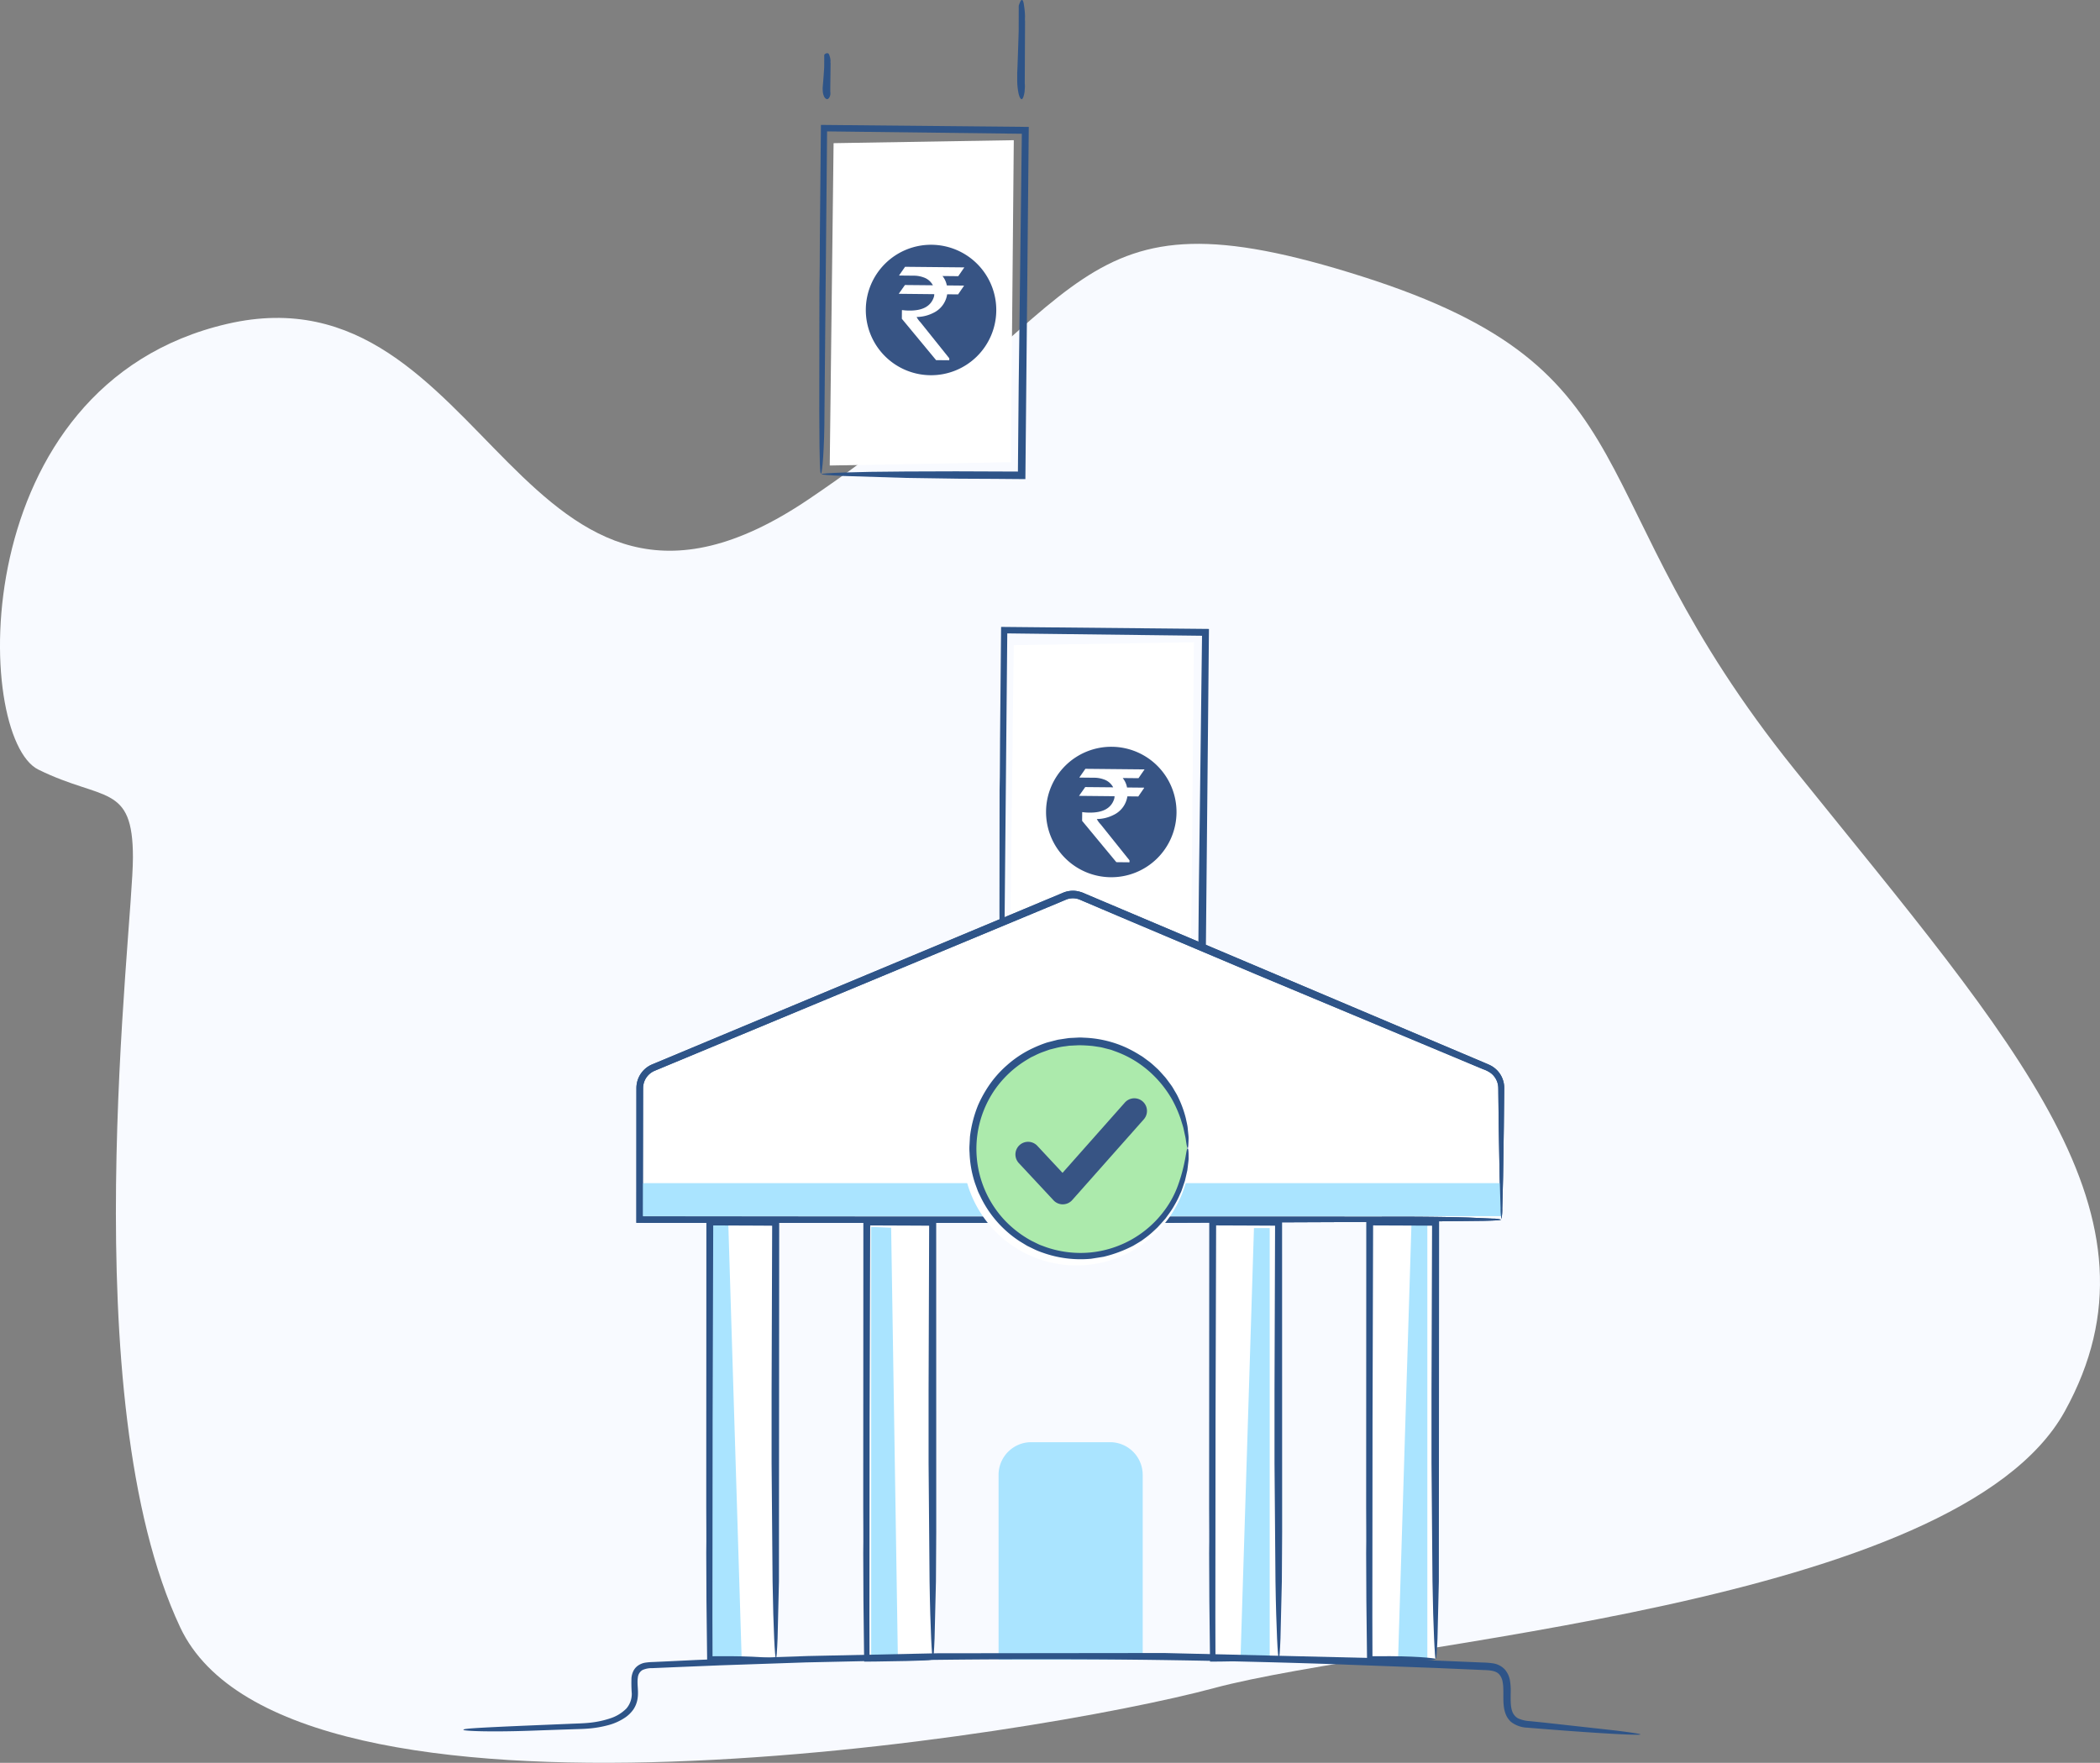 <svg xmlns="http://www.w3.org/2000/svg" width="810.999" height="680.842" viewBox="0 0 810.999 680.842">
  <rect x="0" y="0" width="810.999" height="680.842" fill="#808080" stroke="none"/>
  <g id="bb-ill04" transform="translate(145.57 -0.799)">
    <path id="Path_2779" data-name="Path 2779" d="M119.416,340.191c-25-12.33-28.7-148.693,73.042-172.171S304.631,311.5,416.8,235.845s99.13-122.608,213.91-86.086,80.868,83.477,166.954,190.432S943.754,512.363,902.015,588.014,641.148,676.709,573.323,694.969,215.936,760.185,174.2,671.491,155.937,402.8,155.937,374.1,144.418,352.521,119.416,340.191Z" transform="translate(-250.171 -42.156)" fill="#f8faff"/>
    <path id="Path_2730" data-name="Path 2730" d="M141.875,269.829l1.488-124.5,69.59-1.147-1.137,124.382Z" transform="translate(102.558 104.658)" fill="#fff" fill-rule="evenodd"/>
    <path id="Path_2731" data-name="Path 2731" d="M140.265,275.443c-.216,0-.375-.389-.49-3.6s-.185-9.234-.225-20.514l.052-47.66c.166-6.569.112-12.75.173-19.206l.069-7.707.341-35.995,80.269.775-1.308,136.034-11.847-.1-13.788-.069-20.7-.306-23.96-.744c-5.506-.253-8.418-.5-8.416-.706s2.967-.439,8.5-.631,13.639-.346,23.915-.394l19.552-.062,23.863.09,0-.017V274.5l.026-3.114.277-30.308,1.211-96.9-75.212-.913-1.007,107.9c0,7.6-.225,13.675-.505,17.853s-.614,6.453-.83,6.449" transform="translate(100.861 102.166)" fill="#2e5488" fill-rule="evenodd"/>
    <path id="Path_2732" data-name="Path 2732" d="M174.919,217.907a25.192,25.192,0,1,1,25.387-24.96,25.178,25.178,0,0,1-25.387,24.96" transform="translate(108.481 121.698)" fill="#375484" fill-rule="evenodd"/>
    <path id="Path_2733" data-name="Path 2733" d="M200.375,274.888l22.835.225v.047l-2.311,3.349-6.095-.062a8.12,8.12,0,0,1,1.671,3.654l6.5.064c.078.017.118.048.118.1l-2.263,3.3-4.221-.042a9.491,9.491,0,0,1-5.408,7.214,14.556,14.556,0,0,1-6.371,1.552v.047a8.936,8.936,0,0,0,1.474,2.014l11.13,13.9-.007.649c0,.066-.04.1-.118.1l-4.958-.052q-6.619-7.975-13.22-15.966l.03-3.254.052-.121a20.246,20.246,0,0,0,2.771.2q7.494.073,9.371-4.844a4,4,0,0,0,.3-1.488l-13.725-.138,2.4-3.394,10.769.1v-.048a6.345,6.345,0,0,0-3.552-3,11.02,11.02,0,0,0-3.408-.657l-6.024-.059v-.121l2.284-3.275M101.661,157.748l1.488-124.5L172.741,32.1,171.6,156.478Z" transform="translate(73.204 22.845)" fill="#fff" fill-rule="evenodd"/>
    <path id="Path_2734" data-name="Path 2734" d="M100.042,163.367c-.218,0-.375-.389-.491-3.6s-.185-9.234-.225-20.514l.052-47.66c.168-6.569.112-12.75.173-19.206l.069-7.709.341-35.993,80.269.773-1.306,136.034-11.85-.1-13.788-.069-20.693-.306-23.96-.747c-5.506-.253-8.418-.5-8.418-.7s2.969-.441,8.5-.633,13.639-.346,23.916-.393l19.548-.064,23.863.092,0-.017v-.133l.026-3.114.277-30.309,1.211-96.9-75.211-.913-1.007,107.9c0,7.6-.225,13.673-.507,17.853s-.614,6.453-.83,6.453" transform="translate(71.5 20.357)" fill="#2e5488" fill-rule="evenodd"/>
    <path id="Path_2735" data-name="Path 2735" d="M134.684,105.829a25.192,25.192,0,1,1,25.385-24.96,25.177,25.177,0,0,1-25.385,24.96" transform="translate(79.112 39.888)" fill="#375484" fill-rule="evenodd"/>
    <path id="Path_2736" data-name="Path 2736" d="M119.55,60.372l22.818.225v.047l-2.311,3.349-6.095-.061a8.166,8.166,0,0,1,1.673,3.633l6.5.066c.08.017.121.048.118.1l-2.263,3.3-4.221-.042a9.5,9.5,0,0,1-5.408,7.217,14.576,14.576,0,0,1-6.371,1.55l0,.048a9.087,9.087,0,0,0,1.474,2.012l11.13,13.9-.007.65c0,.064-.038.1-.118.1l-4.979-.048-13.22-15.971.031-3.252.052-.118a19.972,19.972,0,0,0,2.768.2c5.017.052,8.12-1.566,9.373-4.844a4.042,4.042,0,0,0,.3-1.488L117.062,70.8l2.4-3.391,10.767.1v-.048a6.334,6.334,0,0,0-3.552-2.993,10.978,10.978,0,0,0-3.408-.663l-6.024-.059,0-.121,2.284-3.275" transform="translate(84.446 43.472)" fill="#fff" fill-rule="evenodd"/>
    <g id="Group_743" data-name="Group 743" transform="translate(247.27 0.799)">
      <path id="Path_2737" data-name="Path 2737" d="M2.209.348c.432,0,.65.142.934,2.194a29.629,29.629,0,0,1,.381,4.335,9.621,9.621,0,0,0,.005,1.73v.7L3.421,32.564a11.573,11.573,0,0,1,.057,1.259l-.114,1.886c-.282,1.9-.74,2.951-1.156,2.951S1.171,37.581.891,35.708A25.2,25.2,0,0,1,.51,31.184V28.425c.069-.453.566-15.7.566-16.464l.017-9.4S1.776.346,2.211.346" transform="translate(-0.51 -0.346)" fill="#2e5488" fill-rule="evenodd"/>
    </g>
    <path id="Path_2738" data-name="Path 2738" d="M101.81,12.68c.436,0,.652.066.934,1.015a6.666,6.666,0,0,1,.384,2.01,2.08,2.08,0,0,0,.007.808l0,.324-.01,1.254-.1,8.079,0,1.432a2.611,2.611,0,0,1,.055.581,3.171,3.171,0,0,1-.114.875c-.28.874-.74,1.367-1.154,1.367s-1.041-.519-1.32-1.367a5.716,5.716,0,0,1-.381-2.1,7.84,7.84,0,0,1,0-1.275q.341-3.808.567-7.626l.017-4.354c-.135-.64.68-1.021,1.114-1.021" transform="translate(72.05 8.672)" fill="#2e5488" fill-rule="evenodd"/>
    <path id="Path_2739" data-name="Path 2739" d="M74.97,442.184h25.21V273.716H74.97Zm60.617,0H160.8V273.716H135.587Zm133.568,0h25.21V273.716h-25.21Zm60.613,0h25.21V273.716h-25.21Z" transform="translate(53.721 199.212)" fill="#fff" fill-rule="evenodd"/>
    <path id="Path_2740" data-name="Path 2740" d="M86.776,442.985h-11.3V273.212h6.086Zm60.328.17-10.328-.346v-167l7.716.329Zm143.588.107h-11.3l5.218-167h6.086Zm60.873-.277H340.259l5.219-169.773h6.086Z" transform="translate(54.088 198.844)" fill="#aae4ff" fill-rule="evenodd"/>
    <path id="Path_2741" data-name="Path 2741" d="M391.778,325.834H59.36V275.276a8.425,8.425,0,0,1,5.173-7.778l158.7-66.352a8.407,8.407,0,0,1,6.518.012l156.905,66.326a8.428,8.428,0,0,1,5.143,7.766v50.583Z" transform="translate(42.327 145.766)" fill="#fff" fill-rule="evenodd"/>
    <path id="Path_2742" data-name="Path 2742" d="M253.41,449H197.757V377.6a12.618,12.618,0,0,1,12.611-12.625H240.8A12.619,12.619,0,0,1,253.415,377.6V449ZM59.34,277.617H391.829V264.975H59.34Z" transform="translate(42.312 192.832)" fill="#aae4ff" fill-rule="evenodd"/>
    <path id="Path_2743" data-name="Path 2743" d="M392.409,326.628c0,.216-.735.381-6.842.524l-39.067.415-90.765.381c-12.513-.1-24.281.005-36.581.005l-160.659-.028.017-52.1c.017-.3.01-.6.048-.891a9.909,9.909,0,0,1,6.176-8.259l1.448-.605,156.784-65.5a9.864,9.864,0,0,1,5.487-.808,12.661,12.661,0,0,1,3.4,1.073L386.5,266.294c.593.265,1.073.443,1.73.773A9.4,9.4,0,0,1,390,268.2a9.717,9.717,0,0,1,3.628,6.966c.035.687.017,1.215.012,1.775l-.014,1.664-.128,12.34-.287,19.406-.311,11.985a20.654,20.654,0,0,1-.315,4.1,21.126,21.126,0,0,1-.341-4.152l-.368-12.075-.346-19.434-.147-12.283-.014-1.654c-.005-.564-.005-1.124-.047-1.592a7.427,7.427,0,0,0-.875-2.849,7.3,7.3,0,0,0-1.989-2.315,11.716,11.716,0,0,0-2.969-1.5l-87.438-36.554-53.178-22.482-13.521-5.757c-.758-.311-1.616-.72-2.261-.92a6.968,6.968,0,0,0-4.641.211l-2.868,1.211-6.2,2.578L65.544,269.2a7.276,7.276,0,0,0-4.448,6.574l-.01,1.171-.093,48.5,88.265.087,196.832.017c14.471-.069,26.046.1,34,.342l9.134.4a11.794,11.794,0,0,1,3.166.377" transform="translate(41.695 145.166)" fill="#2e5488"/>
    <path id="Path_2744" data-name="Path 2744" d="M59.34,277.617H391.829V264.975H59.34Z" transform="translate(42.312 192.832)" fill="#aae4ff" fill-rule="evenodd"/>
    <g id="Group_744" data-name="Group 744" transform="translate(100.19 344.839)">
      <path id="Path_2745" data-name="Path 2745" d="M392.409,326.628c0,.216-.735.381-6.842.524l-39.067.415-90.765.381c-12.513-.1-24.281.005-36.581.005l-160.659-.028.017-52.1c.017-.3.01-.6.048-.891a9.909,9.909,0,0,1,6.176-8.259l1.448-.605,156.784-65.5a9.864,9.864,0,0,1,5.487-.808,12.661,12.661,0,0,1,3.4,1.073L386.5,266.294c.593.265,1.073.443,1.73.773A9.4,9.4,0,0,1,390,268.2a9.717,9.717,0,0,1,3.628,6.966c.035.687.017,1.215.012,1.775l-.014,1.664-.128,12.34-.287,19.406-.311,11.985a20.654,20.654,0,0,1-.315,4.1,21.126,21.126,0,0,1-.341-4.152l-.368-12.075-.346-19.434-.147-12.283-.014-1.654c-.005-.564-.005-1.124-.047-1.592a7.427,7.427,0,0,0-.875-2.849,7.3,7.3,0,0,0-1.989-2.315,11.716,11.716,0,0,0-2.969-1.5l-87.438-36.554-53.178-22.482-13.521-5.757c-.758-.311-1.616-.72-2.261-.92a6.968,6.968,0,0,0-4.641.211l-2.868,1.211-6.2,2.578L65.544,269.2a7.276,7.276,0,0,0-4.448,6.574l-.01,1.171-.093,48.5,88.265.087,196.832.017c14.471-.069,26.046.1,34,.342l9.134.4a11.794,11.794,0,0,1,3.166.377" transform="translate(-58.495 -199.673)" fill="#2e5488"/>
      <path id="Path_2746" data-name="Path 2746" d="M100.819,443c0,.216-.355.381-3.3.524s-8.48.27-18.842.412l-4.228.031-.272-23.6-.08-18.33c.1-6.043-.005-11.729,0-17.668v-7.093l.048-104.409,28.125.022-.1,140.082-.528,22.074c-.2,5.074-.42,7.759-.626,7.759s-.467-2.73-.692-7.826-.471-12.559-.611-22.022l-.381-45.764v-27.88l.22-63.688c-.035-.005-.092-.009-.176-.017l-.514-.009c-.323,0-.68,0-1.062-.007l-5.882-.031L76.787,275.5l-.225,75.117-.073,76.19.043,15.088,1.969-.01c6.979-.069,12.563.1,16.4.342s5.934.554,5.934.772m60.612,0c0,.216-.355.381-3.3.524s-8.482.27-18.842.412l-4.23.031-.272-23.6-.08-18.33c.1-6.043-.005-11.729,0-17.668v-7.093l.052-104.409,28.125.022.017,121.016L162.8,412.97l-.528,22.074c-.2,5.074-.42,7.759-.628,7.759s-.464-2.73-.692-7.826-.471-12.559-.609-22.022l-.381-45.764v-27.88l.221-63.688c-.035-.005-.093-.009-.176-.017l-.514-.009c-.322,0-.678,0-1.064-.007l-5.878-.031-15.133-.061-.225,75.117-.073,76.19.043,15.089,1.969-.01c6.979-.069,12.565.1,16.4.343s5.934.554,5.934.772m133.568,0c0,.216-.356.381-3.3.524s-8.482.27-18.844.412l-4.228.031-.272-23.6-.08-18.33c.1-6.043-.005-11.729-.005-17.668l.052-111.5,28.125.022L296.5,393.9l-.114,19.064-.528,22.074c-.2,5.074-.419,7.759-.626,7.759s-.467-2.73-.692-7.826-.472-12.559-.612-22.022l-.377-45.764v-27.88l.22-63.688c-.035-.005-.093-.009-.173-.017l-.516-.009c-.323,0-.678,0-1.064-.007l-5.878-.031-15.133-.061-.225,75.117-.073,76.19.043,15.089,1.969-.01c6.98-.069,12.565.1,16.4.343s5.934.554,5.934.772m60.614,0c0,.216-.355.381-3.3.524s-8.48.27-18.842.412l-4.228.031-.272-23.6-.08-18.33c.1-6.043-.005-11.729,0-17.668l.048-111.5,28.125.022-.1,140.082-.526,22.074c-.2,5.074-.422,7.759-.628,7.759s-.467-2.73-.692-7.826-.471-12.559-.611-22.022l-.381-45.764v-27.88l.22-63.688c-.035-.005-.092-.009-.173-.017l-.516-.009c-.324,0-.678,0-1.062-.007l-5.882-.031-15.133-.061-.225,75.117-.073,76.19.043,15.088,1.969-.01c6.98-.069,12.563.1,16.4.343s5.934.554,5.934.772" transform="translate(-47.109 -146.248)" fill="#2e5488" fill-rule="evenodd"/>
    </g>
    <path id="Path_2747" data-name="Path 2747" d="M219.154,276.528a43.894,43.894,0,1,1-43.894-43.953,43.924,43.924,0,0,1,43.894,43.953" transform="translate(94.887 169.182)" fill="#fff" fill-rule="evenodd"/>
    <path id="Path_2748" data-name="Path 2748" d="M216.286,274.639a41.316,41.316,0,1,1-41.316-41.37,41.342,41.342,0,0,1,41.316,41.37" transform="translate(96.557 169.689)" fill="#aceaac" fill-rule="evenodd"/>
    <path id="Path_2749" data-name="Path 2749" d="M161.373,286.963a4.879,4.879,0,0,1-3.571-1.557l-13.341-14.314a4.887,4.887,0,1,1,7.139-6.674l9.682,10.388,24.074-27.16a4.887,4.887,0,1,1,7.306,6.494l-27.636,31.173a4.885,4.885,0,0,1-3.593,1.643h-.061" transform="translate(103.486 178.983)" fill="#375484" fill-rule="evenodd"/>
    <path id="Path_2750" data-name="Path 2750" d="M309.006,275.246c.216,0,.368.235.41,2.249l.012,1.874c-.042.749-.168,1.626-.284,2.664l-.208,1.683-.429,1.9L308,287.793l-.81,2.394-.481,1.384c-.183.519-.45,1.01-.692,1.566a31.308,31.308,0,0,1-1.778,3.564,33.11,33.11,0,0,1-2.387,3.771l-1.361,1.882-1.528,1.73-1.545,1.688-1.619,1.515a34.062,34.062,0,0,1-3.114,2.571l-1.419,1.047-1.306.8-1.9,1.133a50.758,50.758,0,0,1-11.463,4.273l-4.844.77a43.476,43.476,0,0,1-18.7-2.36,28.422,28.422,0,0,1-3.45-1.413l-2.5-1.211-2.837-1.725A42.459,42.459,0,0,1,229.1,293.991c-.381-.839-.844-1.656-1.166-2.543l-.983-2.694A41.8,41.8,0,0,1,224.837,277a20.555,20.555,0,0,1-.021-3.114l.17-3.128a47.024,47.024,0,0,1,1.164-6.221,46.427,46.427,0,0,1,2.007-6.063,47.145,47.145,0,0,1,2.975-5.662,41.412,41.412,0,0,1,8.119-9.653,40.987,40.987,0,0,1,10.137-6.66,47.811,47.811,0,0,1,5.38-2.142l4.055-1.047c.445-.086.9-.142,1.341-.214l2.635-.4c.865-.116,1.73-.109,2.595-.168.842-.028,1.678-.114,2.491-.09l2.422.121a42.868,42.868,0,0,1,14.791,3.667,47.628,47.628,0,0,1,5.57,3.027,13.251,13.251,0,0,1,1.723,1.147l1.913,1.408c1.271.993,2.41,2.124,3.266,2.884,1.169,1.206,2.052,2.254,2.851,3.123.732.922,1.306,1.739,1.865,2.484a17.79,17.79,0,0,1,1.5,2.3c.464.816,1.026,1.654,1.533,2.738a41.5,41.5,0,0,1,3.02,8.235c.259,1.246.554,2.384.7,3.46l.294,2.9a13.3,13.3,0,0,1,.062,2.29c-.024.661-.045,1.214-.074,1.657-.061.889-.145,1.342-.249,1.342s-.242-.46-.408-1.337q-.149-.81-.265-1.626a17.1,17.1,0,0,0-.4-2.2l-.6-2.758c-.26-1-.633-2.066-.969-3.226a46.922,46.922,0,0,0-3.311-7.574,42.673,42.673,0,0,0-7.906-10.075A40.465,40.465,0,0,0,281,237.737l-1.3-.476c-.554-.2-1.252-.334-2.01-.541-.765-.173-1.592-.445-2.481-.588l-2.768-.415a57.03,57.03,0,0,0-5.4-.3l-3.73.18-1.621.234a25.159,25.159,0,0,0-3.56.664l-2.4.6-2.694.969a24.02,24.02,0,0,0-2.948,1.291l-1.567.744-1.55.934a40.61,40.61,0,0,0-12.187,11.272,40.26,40.26,0,0,0-4.98,36.606,40.348,40.348,0,0,0,8.944,14.466A41.558,41.558,0,0,0,248.855,311c1.47.685,2.647,1.36,3.61,1.692l1.9.7a40.84,40.84,0,0,0,16.974,2.076,40.411,40.411,0,0,0,28.976-16.538,37.256,37.256,0,0,0,5-9.388c3.128-8.622,3.107-14.364,3.771-14.338M29.352,499.844c-.007-.218.432-.4,4.126-.652s10.639-.6,23.636-1.142l13.035-.54c2.591-.125,5.333-.151,8-.432a36.845,36.845,0,0,0,7.892-1.685,15.382,15.382,0,0,0,6.271-3.814,8.64,8.64,0,0,0,2.076-5.733,55.429,55.429,0,0,1-.116-6.107,7.775,7.775,0,0,1,.768-2.721,5.674,5.674,0,0,1,1.47-1.8,6.763,6.763,0,0,1,3.287-1.37,25.337,25.337,0,0,1,2.958-.225l5.512-.253,11.02-.528,8.892-.355,34.315-1.176,49.974-1.059,87.434-.1,83.833,2.021,39.221,1.65a31.722,31.722,0,0,1,3.915.3,7.871,7.871,0,0,1,4.588,2.289,8.665,8.665,0,0,1,2.1,4.579,22.559,22.559,0,0,1,.265,3.858c-.043,3.1-.093,5.467.389,7.231a10.14,10.14,0,0,0,.432,1.19,6.3,6.3,0,0,0,.605.926,4.5,4.5,0,0,0,1.564,1.263,12.864,12.864,0,0,0,4.313.995l5.648.576,27.52,3.05c6.314.782,9.648,1.306,9.631,1.514s-3.453.152-9.838-.19-15.725-.969-27.558-1.912l-6.276-.509a10.866,10.866,0,0,1-6.344-2.256,7.916,7.916,0,0,1-2.024-2.979,12.4,12.4,0,0,1-.768-3.339c-.225-2.211-.083-4.351-.156-6.458a16.208,16.208,0,0,0-.336-3.046,5.935,5.935,0,0,0-1.2-2.462c-1.176-1.363-3.346-1.647-6.015-1.716l-18.137-.785-34.921-1.3c-2.86-.144-52.585-1.925-102.836-2.062q-34.972-.149-69.943.416l-35.891.779L128.706,474.9l-17.618.72-8.753.375a8.811,8.811,0,0,0-3.813.727,3.764,3.764,0,0,0-1.787,2.847c-.412,2.536.388,5.373-.138,8.326a10.123,10.123,0,0,1-1.605,4.072,12.468,12.468,0,0,1-2.986,2.982,21.486,21.486,0,0,1-7.115,3.169,41.61,41.61,0,0,1-7.008,1.192c-2.266.2-4.38.214-6.359.291l-5.57.182-8.511.3c-8.757.339-15.77.384-20.595.294s-7.463-.329-7.47-.542" transform="translate(4.031 169.083)" fill="#2e5488" fill-rule="evenodd"/>
  </g>
</svg>
